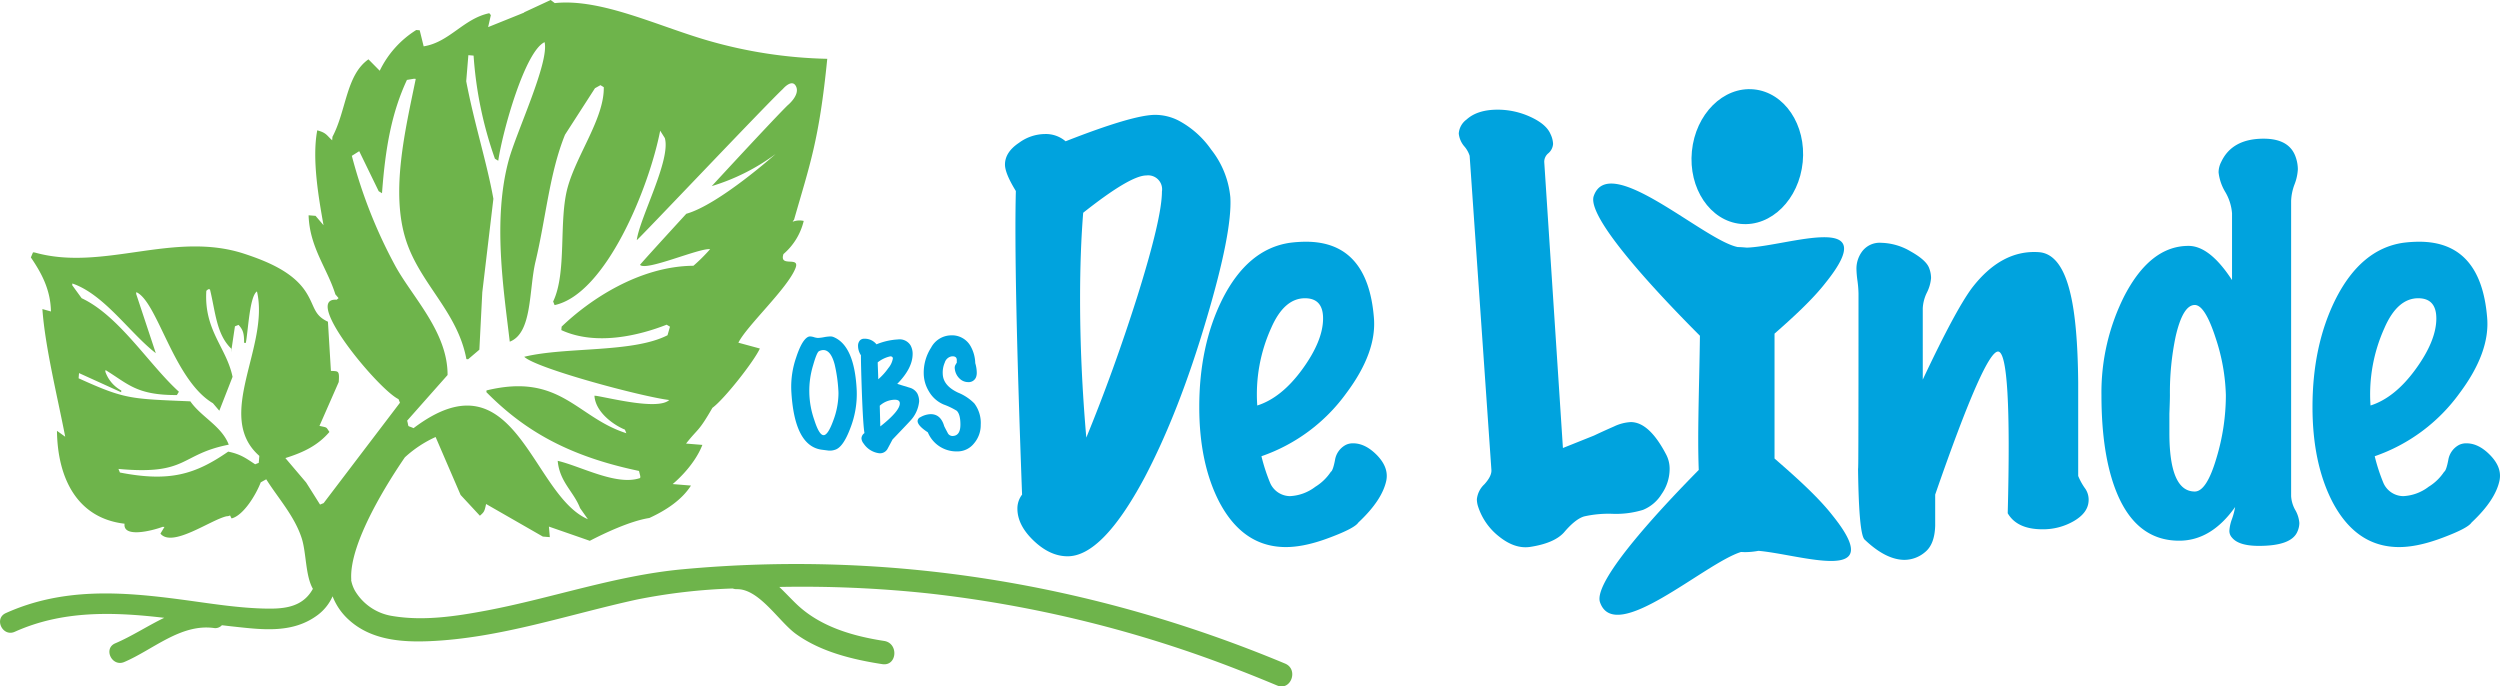 <svg xmlns="http://www.w3.org/2000/svg" width="582.708" height="160" viewBox="0 0 582.708 160"><g transform="translate(-0.021 0.03)"><path d="M299.548,154.637c-44.66-18.641-92.275-26.45-140.513-21.969-15.518,1.445-30.378,6.73-45.651,9.615-7.144,1.346-14.65,2.482-21.887,1.27a12.331,12.331,0,0,1-8.758-5.921,8.319,8.319,0,0,1-.892-2.535l.058.082c-.664-8.613,9.026-23.577,12.482-28.612a27.134,27.134,0,0,1,7.168-4.738q2.911,6.757,5.827,13.508c1.5,1.614,3,3.234,4.493,4.842.979-.868,1.066-.956,1.445-2.733q6.617,3.794,13.234,7.593c.536.041,1.078.087,1.62.128-.07-.822-.14-1.643-.21-2.459q3.619,1.259,7.243,2.517c.763.268,1.527.53,2.284.8,3.391-1.76,9.394-4.615,13.881-5.32,3.928-1.8,7.6-4.242,9.7-7.558L156.8,112.8s4.895-3.91,6.934-9.131l-3.805-.309c2.9-3.683,2.832-2.587,6.142-8.327,2.8-2.051,9.726-10.874,11.06-13.828l-5.006-1.358c1.94-3.922,11.456-12.639,13.309-17.377,1.142-2.919-3.881-.041-2.8-3.287a14.638,14.638,0,0,0,4.72-7.721,4.469,4.469,0,0,0-2.558.186c.14-.466.21-.128.344-.6,3.6-12.593,5.827-18.42,7.7-37.37a108.257,108.257,0,0,1-27.9-4.283C153.214,6,140.079-.45,129.328.693c-.315-.245-.635-.478-.956-.723l-6.224,2.89.07.035c-.4.157-.793.32-1.183.478q-3.619,1.46-7.237,2.914c.21-.932.425-1.871.635-2.8-.122-.146-.245-.291-.373-.437-6.02,1.276-9.294,6.777-15.291,7.721q-.455-1.871-.921-3.741c-.268-.023-.536-.041-.81-.064a22.978,22.978,0,0,0-8.508,9.493Q87.211,15.127,85.9,13.8c-5.233,3.671-5.128,11.911-8.391,18.059-.023.268-.041.536-.064.81-1.3-1.142-1.305-1.742-3.479-2.319-1.282,6.754.39,16.083,1.463,22.114-.618-.728-1.241-1.457-1.859-2.185-.542-.041-1.078-.087-1.62-.128.227,7.465,4.365,12.383,6.241,18.432.251.291.5.583.746.874-.146.128-.286.251-.437.373C70.3,69.25,88.339,90.864,92.907,93c.111.28.227.559.338.839q-8.9,11.7-17.791,23.4c-.28.111-.559.227-.839.338Q73,115,71.37,112.425l-4.831-5.687c4.271-1.346,7.564-2.943,10.268-6.089-.851-1.2-.361-.973-2.325-1.41l4.493-10.227c.2-2.75-.117-2.494-1.824-2.593q-.35-5.734-.693-11.462c-3.4-1.573-2.984-3.578-5.14-6.934-2.873-4.464-8.467-6.969-14.347-8.9-16.485-5.425-32.918,4.2-48.856-.3l-.4-.035c-.163.39-.332.787-.5,1.183,2.3,3.386,4.6,7.36,4.679,12.6-.664-.186-1.329-.379-1.993-.565.606,8.723,3.514,20.425,5.32,29.76-.641-.46-1.282-.921-1.923-1.375.128,10.8,4.539,20.337,15.757,21.648-.425,3.281,6.084,1.76,8.9.723l.4.035c-.315.519-.629,1.037-.938,1.556,2.756,3.345,11.678-3.2,15.4-4.044,1.2-.052.548-.612,1.183.5,2.832-.723,5.752-5.664,6.795-8.409.425-.239.851-.478,1.282-.711,2.733,4.347,6.579,8.543,8.257,13.706,1.107,3.409.851,8.758,2.616,11.818a8.69,8.69,0,0,1-1.259,1.76c-2.436,2.628-6.031,2.9-9.376,2.855-6.666-.087-13.473-1.241-20.069-2.115-14.026-1.871-27.633-2.8-40.867,3.158-2.838,1.276-.752,5.635,2.092,4.353,11.217-5.046,23.018-4.621,34.83-3.252-3.84,1.841-7.517,4.283-11.416,5.944-2.867,1.224-.769,5.577,2.092,4.359,6.719-2.867,13.123-8.945,20.867-7.931a2.073,2.073,0,0,0,1.9-.647c.961.117,1.917.233,2.873.332,6.754.734,13.677,1.6,19.44-2.7a11,11,0,0,0,3.485-4.37,14.343,14.343,0,0,0,3.706,5.408c5.122,4.738,12.173,5.326,18.822,5.052,16.474-.682,32.382-6.206,48.378-9.7a135.118,135.118,0,0,1,22.353-2.581,2.638,2.638,0,0,0,.95.157c5.21-.111,9.831,7.57,13.764,10.419,5.775,4.184,13.222,5.985,20.151,7.057,3.461.536,3.875-4.877.437-5.408-7.377-1.136-15.005-3.345-20.5-8.659-1.218-1.171-2.529-2.581-3.939-3.928a278.546,278.546,0,0,1,34.509,1.48A285.078,285.078,0,0,1,289.1,156.275c2.884,1.113,5.746,2.284,8.6,3.473C300.924,161.088,302.765,155.978,299.548,154.637ZM60.333,107.85c-.28.111-.559.227-.839.338-2.01-1.3-3.275-2.337-6.282-2.954-7.7,5.32-13.642,7.133-25.244,4.872-.111-.28-.227-.559-.338-.839,16.3,1.509,14.236-3.4,25.71-5.652-1.672-4.365-6.4-6.433-8.957-10.1-14.055-.589-15.227-.466-26.042-5.373.035-.408.064-.81.1-1.212q4.912,2.229,9.819,4.464l.035-.4a8.035,8.035,0,0,1-3.718-4.376l.035-.4c5.268,3.228,7.237,5.874,16.637,5.833.157-.256.315-.519.472-.775-7.01-6.352-13.892-17.68-22.668-21.8-.734-1.008-1.468-2.022-2.2-3.03l.035-.4c7.471,2.558,13.42,11.6,19.451,16.241q-2.29-6.905-4.58-13.816c.012-.134.023-.268.035-.408,4.947,2.179,8.694,20.483,17.861,25.891l1.486,1.748q1.547-3.951,3.088-7.9c-1.416-6.847-6.69-10.815-6.113-20.052.146-.122.291-.251.437-.373l.408.035c1.288,5.256,1.5,10.507,4.988,13.846-.023.268-.047.542-.064.81.3-2.01.594-4.027.9-6.037.28-.111.559-.227.839-.338,1.072,1.16,1.305,2.022,1.294,4.178.134.006.268.023.4.035.554-2.785.868-10.891,2.6-12.01,3.013,12.867-10.017,29.031.554,38.338C60.42,106.772,60.38,107.314,60.333,107.85ZM143.68,14.69l.017.023c-.012-.012-.017-.023-.023-.029ZM92.167,61.966A114.415,114.415,0,0,1,82.028,36.291c.571-.361,1.148-.717,1.719-1.084q2.273,4.668,4.539,9.329c.256.157.519.315.775.472.787-10.7,2.267-18.8,5.81-26.409.554-.093,1.1-.186,1.655-.274l.4.035c-2.43,11.882-5.944,26.38-2.243,37.7,3.322,10.157,11.981,16.567,14.05,27.615l.4.035c.874-.746,1.748-1.486,2.622-2.232q.341-6.7.682-13.385,1.294-10.891,2.587-21.788c-1.556-8.624-4.423-17.4-6.334-27.4.169-2.022.332-4.05.5-6.072.4.029.81.064,1.218.1a90.04,90.04,0,0,0,4.971,24.032c.256.157.519.315.775.472,1.055-7.1,6.259-25.541,10.8-27.639,1.125,4.679-6.562,20.937-8.339,27.429-3.817,13.962-1.183,30.337.221,42.382,5.309-2.034,4.423-12.027,6-18.659,2.442-10.256,3.252-20.629,6.882-29.585L138.7,20.529c.425-.233.851-.472,1.276-.711.256.157.519.315.775.472.146,7.156-6.3,15.693-8.415,23.35-2.15,7.785-.122,19.8-3.386,26.607.111.28.227.559.338.839,11.928-2.564,22.01-27.3,24.609-40.651.361.571.723,1.142,1.084,1.719,1.468,5.081-5.874,18.612-6.538,23.787.373-.122,30.348-31.8,34.055-35.232,0,0,2.162-2.57,3.088-.554s-1.981,4.359-1.981,4.359c-2.313,2.267-10.1,10.611-17.686,18.834A48.66,48.66,0,0,0,180.8,35.866s-13.21,11.8-20.815,13.933h0C154.158,56.151,149.5,61.279,149.2,61.7c1.323,1.568,13.787-3.951,16.34-3.654a41.327,41.327,0,0,1-3.887,3.869c-12.54.1-24.137,7.849-30.727,14.189-.023.268-.047.536-.064.81,8.141,3.747,18.274,1.2,24.544-1.265.256.157.519.309.775.466-.192.664-.379,1.329-.571,1.993-8.135,4.166-23.67,2.651-33.4,5.023,2.815,2.721,27.417,9.306,33.8,10.075-2.581,2.378-13.5-.408-17.027-.973l-.408-.035c.21,3.642,4.126,6.678,7.1,7.908.117.28.227.559.338.839-11.6-3.683-15.361-14.166-32.592-9.976l-.035.4c9.044,9.16,19.422,14.982,35.575,18.368.1.414.2.827.309,1.247l-.035.4c-5.46,1.911-13.857-2.762-19.224-4,.437,4.918,3.724,7.15,5.21,11.014.612.862,1.218,1.731,1.83,2.593-13.222-5.664-16.812-39.247-40.639-21.223-1.643-.763-1,0-1.492-1.748q4.711-5.323,9.423-10.641C104.387,77.385,96.171,69.274,92.167,61.966Z" transform="translate(0 0)" fill="#6eb44b"/><g transform="translate(184.43 20.751)"><path d="M454.523,65.111A21.052,21.052,0,0,0,450.053,54a21.674,21.674,0,0,0-7.6-6.76,12.03,12.03,0,0,0-5.437-1.329q-5.192,0-20.891,6.159a7.078,7.078,0,0,0-4.831-1.69,10.327,10.327,0,0,0-6.037,2.051q-3.26,2.176-3.263,5.07,0,2.054,2.535,6.159-.481,18.723,1.451,70.766a5.314,5.314,0,0,0-1.09,3.263q0,3.863,3.805,7.488T416.6,148.8q8.085,0,17.872-18.234,8.085-15.332,14.493-37.073Q455,73.2,454.523,65.111Zm-21.736,23.3q-5.437,17.15-11.835,32.726Q419.5,104.471,419.5,88.775q0-10.987.723-20.046,10.987-8.7,14.731-8.694a3.251,3.251,0,0,1,3.625,3.747Q438.58,69.945,432.787,88.414Z" transform="translate(-352.16 -39.92)" fill="#00a3de"/><path d="M515.571,143.645a3.76,3.76,0,0,0-1.69.361,4.833,4.833,0,0,0-2.535,3.56c-.32,1.649-.647,2.558-.967,2.716a11.6,11.6,0,0,1-3.625,3.5,10.526,10.526,0,0,1-5.915,2.174,5.114,5.114,0,0,1-4.586-3.018,42.842,42.842,0,0,1-2.051-6.282,40.881,40.881,0,0,0,19.807-14.731q7.124-9.536,6.4-17.633-1.451-17.63-15.821-17.633a29.7,29.7,0,0,0-3.741.245q-9.9,1.451-15.821,13.286-5.314,10.751-5.315,24.993,0,13.164,4.709,22.219,5.192,9.781,14.248,10.384,4.825.358,11.474-2.174,5.8-2.177,6.643-3.5,5.55-5.192,6.521-9.784.6-3.016-2.115-5.856C519.376,144.6,517.5,143.645,515.571,143.645Zm-19.078-26.928q3.016-6.879,7.849-6.882,4.23,0,4.225,4.708,0,5.192-4.831,11.835t-10.507,8.455A37.418,37.418,0,0,1,496.493,116.717Z" transform="translate(-384.59 -61.097)" fill="#00a3de"/><path d="M626.439,137.123a9.122,9.122,0,0,0,4.347-3.683,10.226,10.226,0,0,0,1.871-5.8,7.159,7.159,0,0,0-.723-3.257q-3.986-7.727-8.333-7.727a10.306,10.306,0,0,0-3.922,1.026c-1.568.688-3.123,1.387-4.65,2.115l-7.243,2.9-4.353-66.658a2.563,2.563,0,0,1,.967-2.051,3.119,3.119,0,0,0,1.09-2.174,5.731,5.731,0,0,0-.606-2.3q-.97-2.29-4.65-3.986a18.23,18.23,0,0,0-7.669-1.69q-4.711,0-7.243,2.3A4.409,4.409,0,0,0,583.51,49.4a5.434,5.434,0,0,0,1.264,2.96,6.234,6.234,0,0,1,1.27,2.232l5.07,73.179c.082.967-.466,2.092-1.632,3.38a5.557,5.557,0,0,0-1.754,3.5,5.626,5.626,0,0,0,.245,1.568,14.561,14.561,0,0,0,4.953,7.127c2.418,1.935,4.79,2.733,7.127,2.418q5.673-.848,7.972-3.38,2.657-3.138,4.708-3.741a25.971,25.971,0,0,1,6.643-.606A21.5,21.5,0,0,0,626.439,137.123Z" transform="translate(-427.904 -39.056)" fill="#00a3de"/><path d="M794.262,151.435V129.7q-.122-13.767-1.812-20.768-2.176-9.3-7.366-9.662-8.7-.6-15.576,8.333-3.864,5.192-11.474,21.374V112.311a9.324,9.324,0,0,1,.967-3.625,9.21,9.21,0,0,0,.967-3.38,6.529,6.529,0,0,0-.484-2.418q-.725-1.809-4.289-3.805a14.009,14.009,0,0,0-6.824-1.993,5.1,5.1,0,0,0-4.586,2.174,6.7,6.7,0,0,0-1.206,3.986,23.232,23.232,0,0,0,.239,2.715,25.11,25.11,0,0,1,.239,2.96q0,49.508-.122,39,.122,17.15,1.568,18.356,4.947,4.711,9.3,4.708a7.467,7.467,0,0,0,4.773-1.812q2.229-1.809,2.354-6.159v-7.243q11.713-33.81,14.731-33.332,3.138.481,2.174,37.679,2.176,3.741,8.094,3.741a14.29,14.29,0,0,0,7.243-1.871q3.26-1.87,3.5-4.528a4.569,4.569,0,0,0-.728-3.019A14.229,14.229,0,0,1,794.262,151.435Z" transform="translate(-494.279 -61.276)" fill="#00a3de"/><path d="M884.782,138.764V69.932a11.986,11.986,0,0,1,.781-3.805,11.416,11.416,0,0,0,.787-3.56,8.83,8.83,0,0,0-.484-2.78q-1.451-4.344-7.488-4.347-7.369,0-9.9,5.437a5.357,5.357,0,0,0-.606,2.412,11.283,11.283,0,0,0,1.568,4.586,11.5,11.5,0,0,1,1.568,4.953V88.4q-5.192-7.972-10.145-7.972-8.82,0-14.854,11.474a49.952,49.952,0,0,0-5.437,23.309q0,13.889,3.5,22.581,4.589,11.354,14.615,11.352,7.482,0,13.041-7.849a16.063,16.063,0,0,1-.728,2.78,9.589,9.589,0,0,0-.606,2.657,2.267,2.267,0,0,0,.606,1.69q1.564,1.932,6.282,1.929,7.491,0,8.933-3.257a5.088,5.088,0,0,0,.484-2.051,7.106,7.106,0,0,0-.967-3.077A7.454,7.454,0,0,1,884.782,138.764Zm-17.389-8.933q-2.3,7.849-5.07,7.849-5.918,0-5.915-13.647v-4.47c.076-2.01.122-3.461.122-4.347a63.784,63.784,0,0,1,1.329-13.647q1.687-7.369,4.469-7.366,2.412,0,4.953,7.972a45.547,45.547,0,0,1,2.29,13.041A50.765,50.765,0,0,1,867.393,129.831Z" transform="translate(-535.168 -43.897)" fill="#00a3de"/><path d="M966.48,146.483q-2.719-2.841-5.618-2.838a3.759,3.759,0,0,0-1.69.361,4.833,4.833,0,0,0-2.535,3.56c-.32,1.649-.647,2.558-.967,2.716a11.593,11.593,0,0,1-3.625,3.5,10.539,10.539,0,0,1-5.915,2.174,5.114,5.114,0,0,1-4.586-3.018,42.145,42.145,0,0,1-2.051-6.282,40.841,40.841,0,0,0,19.8-14.731q7.124-9.536,6.4-17.633-1.451-17.63-15.821-17.633a29.863,29.863,0,0,0-3.747.245q-9.9,1.451-15.821,13.286-5.314,10.751-5.314,24.993,0,13.164,4.708,22.219,5.192,9.781,14.248,10.384,4.825.358,11.468-2.174,5.795-2.176,6.643-3.5,5.55-5.192,6.521-9.784Q969.2,149.33,966.48,146.483Zm-24.7-29.766q3.016-6.879,7.849-6.882,4.222,0,4.225,4.708,0,5.192-4.831,11.835t-10.507,8.455A37.421,37.421,0,0,1,941.784,116.717Z" transform="translate(-570.394 -61.097)" fill="#00a3de"/><path d="M326.322,134.668a1.876,1.876,0,0,0-.728-.128,9.593,9.593,0,0,0-1.48.175,9.721,9.721,0,0,1-1.381.175,3.633,3.633,0,0,1-.921-.175,3.6,3.6,0,0,0-.892-.175,1.2,1.2,0,0,0-.7.221q-1.337.892-2.576,4.674a20.839,20.839,0,0,0-1.142,7.628q.664,13.129,7.214,13.892c.49.064.985.128,1.492.192a3.7,3.7,0,0,0,1.492-.192q1.906-.568,3.59-5.1a21.828,21.828,0,0,0,1.463-8.788Q331.246,136.667,326.322,134.668Zm-.093,19.644c-.8,2.162-1.539,3.24-2.191,3.24q-1.049,0-2.191-3.607a20.4,20.4,0,0,1-.251-12.7c.571-2.01,1.031-3.106,1.381-3.275a2.3,2.3,0,0,1,1-.256q1.748,0,2.64,3.368a35.275,35.275,0,0,1,.857,5.973c.023.274.029.559.029.857A18.339,18.339,0,0,1,326.228,154.312Z" transform="translate(-316.478 -76.903)" fill="#00a3de"/><path d="M357.064,148.257a2.969,2.969,0,0,0-1.777-1.381l-2.925-.892q3.593-3.654,3.59-6.993a4.071,4.071,0,0,0-.478-1.97,2.988,2.988,0,0,0-2.925-1.4,15.371,15.371,0,0,0-5.023,1.142,3.474,3.474,0,0,0-2.8-1.305,1.388,1.388,0,0,0-1.02.35,1.855,1.855,0,0,0-.478,1.334,3.954,3.954,0,0,0,.67,2.162q0,2.316.221,8.677.289,7.727.606,9.469a1.593,1.593,0,0,0-.7,1.206,2.122,2.122,0,0,0,.507,1.241,5.14,5.14,0,0,0,3.625,2.255,2,2,0,0,0,1.905-.956q.6-1.11,1.206-2.255,3.715-3.881,4.132-4.353a7.62,7.62,0,0,0,2.069-4.545A4.091,4.091,0,0,0,357.064,148.257Zm-9.126-3.351c0-.338-.023-1.031-.064-2.08s-.064-1.667-.064-1.859a7.177,7.177,0,0,1,2.925-1.4c.4,0,.606.169.606.507a4.724,4.724,0,0,1-1.066,2.244A13.753,13.753,0,0,1,347.938,144.906Zm.478,11-.128-4.831a5.337,5.337,0,0,1,3.5-1.4c.781,0,1.177.286,1.177.857Q352.962,152.312,348.416,155.9Z" transform="translate(-327.641 -77.287)" fill="#00a3de"/><path d="M376.464,147.45q-3.461-1.626-3.56-4.324a5.828,5.828,0,0,1,.478-2.7,2.03,2.03,0,0,1,1.684-1.434c.74-.041,1.113.256,1.113.892a1.92,1.92,0,0,1-.029.315.193.193,0,0,1,.064.128,2.834,2.834,0,0,1-.3.571,1.413,1.413,0,0,0-.2,1.02,3.637,3.637,0,0,0,1.177,2.319,2.806,2.806,0,0,0,1.906.763,1.834,1.834,0,0,0,1.876-1.177,2.968,2.968,0,0,0,.157-1.049,7.931,7.931,0,0,0-.35-2.191,8.486,8.486,0,0,0-1.078-3.939,4.958,4.958,0,0,0-4.638-2.541,5.36,5.36,0,0,0-4.574,2.861,10.73,10.73,0,0,0-1.719,6.1,8.2,8.2,0,0,0,1.206,4.1,7.223,7.223,0,0,0,3.432,3.053,16.81,16.81,0,0,1,3.054,1.463c.571.554.857,1.62.857,3.211q0,2.666-1.876,2.669a1.246,1.246,0,0,1-1.113-.763c-.274-.507-.542-1.02-.792-1.527q-.8-2.8-3.147-2.8a5.105,5.105,0,0,0-2.383.7,1.033,1.033,0,0,0-.67.892q0,1.084,2.383,2.64a7.223,7.223,0,0,0,6.865,4.452,4.9,4.9,0,0,0,3.893-1.859,6.517,6.517,0,0,0,1.573-4.341,7.529,7.529,0,0,0-1.492-4.988A11.247,11.247,0,0,0,376.464,147.45Z" transform="translate(-337.572 -76.719)" fill="#00a3de"/><path d="M679.544,137.478V108.371c4.143-3.63,8.805-7.878,11.864-11.812,13.817-17.132-8.9-8.543-18.327-8.234-.705-.07-1.4-.117-2.109-.134C663.042,86.618,640.9,65.8,637.379,76.374c-1.7,5.67,18.8,26.5,24.777,32.493-.035,2.651-.093,5.95-.181,9.912q-.218,9.72-.215,14.312,0,3.837.122,7.051c-7.494,7.6-24.6,25.558-23.041,30.768,3.427,10.273,24.358-9,32.9-11.649.286.012.571.035.874.035a16.767,16.767,0,0,0,3.176-.3c10.006.868,30.529,8.187,17.214-8.321C689.538,146.237,684.037,141.383,679.544,137.478Z" transform="translate(-450.34 -51.387)" fill="#00a3de"/><path d="M688.068,67.039c7.133.7,13.607-5.752,14.457-14.411s-4.242-16.246-11.375-16.946-13.607,5.752-14.458,14.411S680.936,66.34,688.068,67.039Z" transform="translate(-466.748 -35.631)" fill="#00a3de"/></g></g></svg>